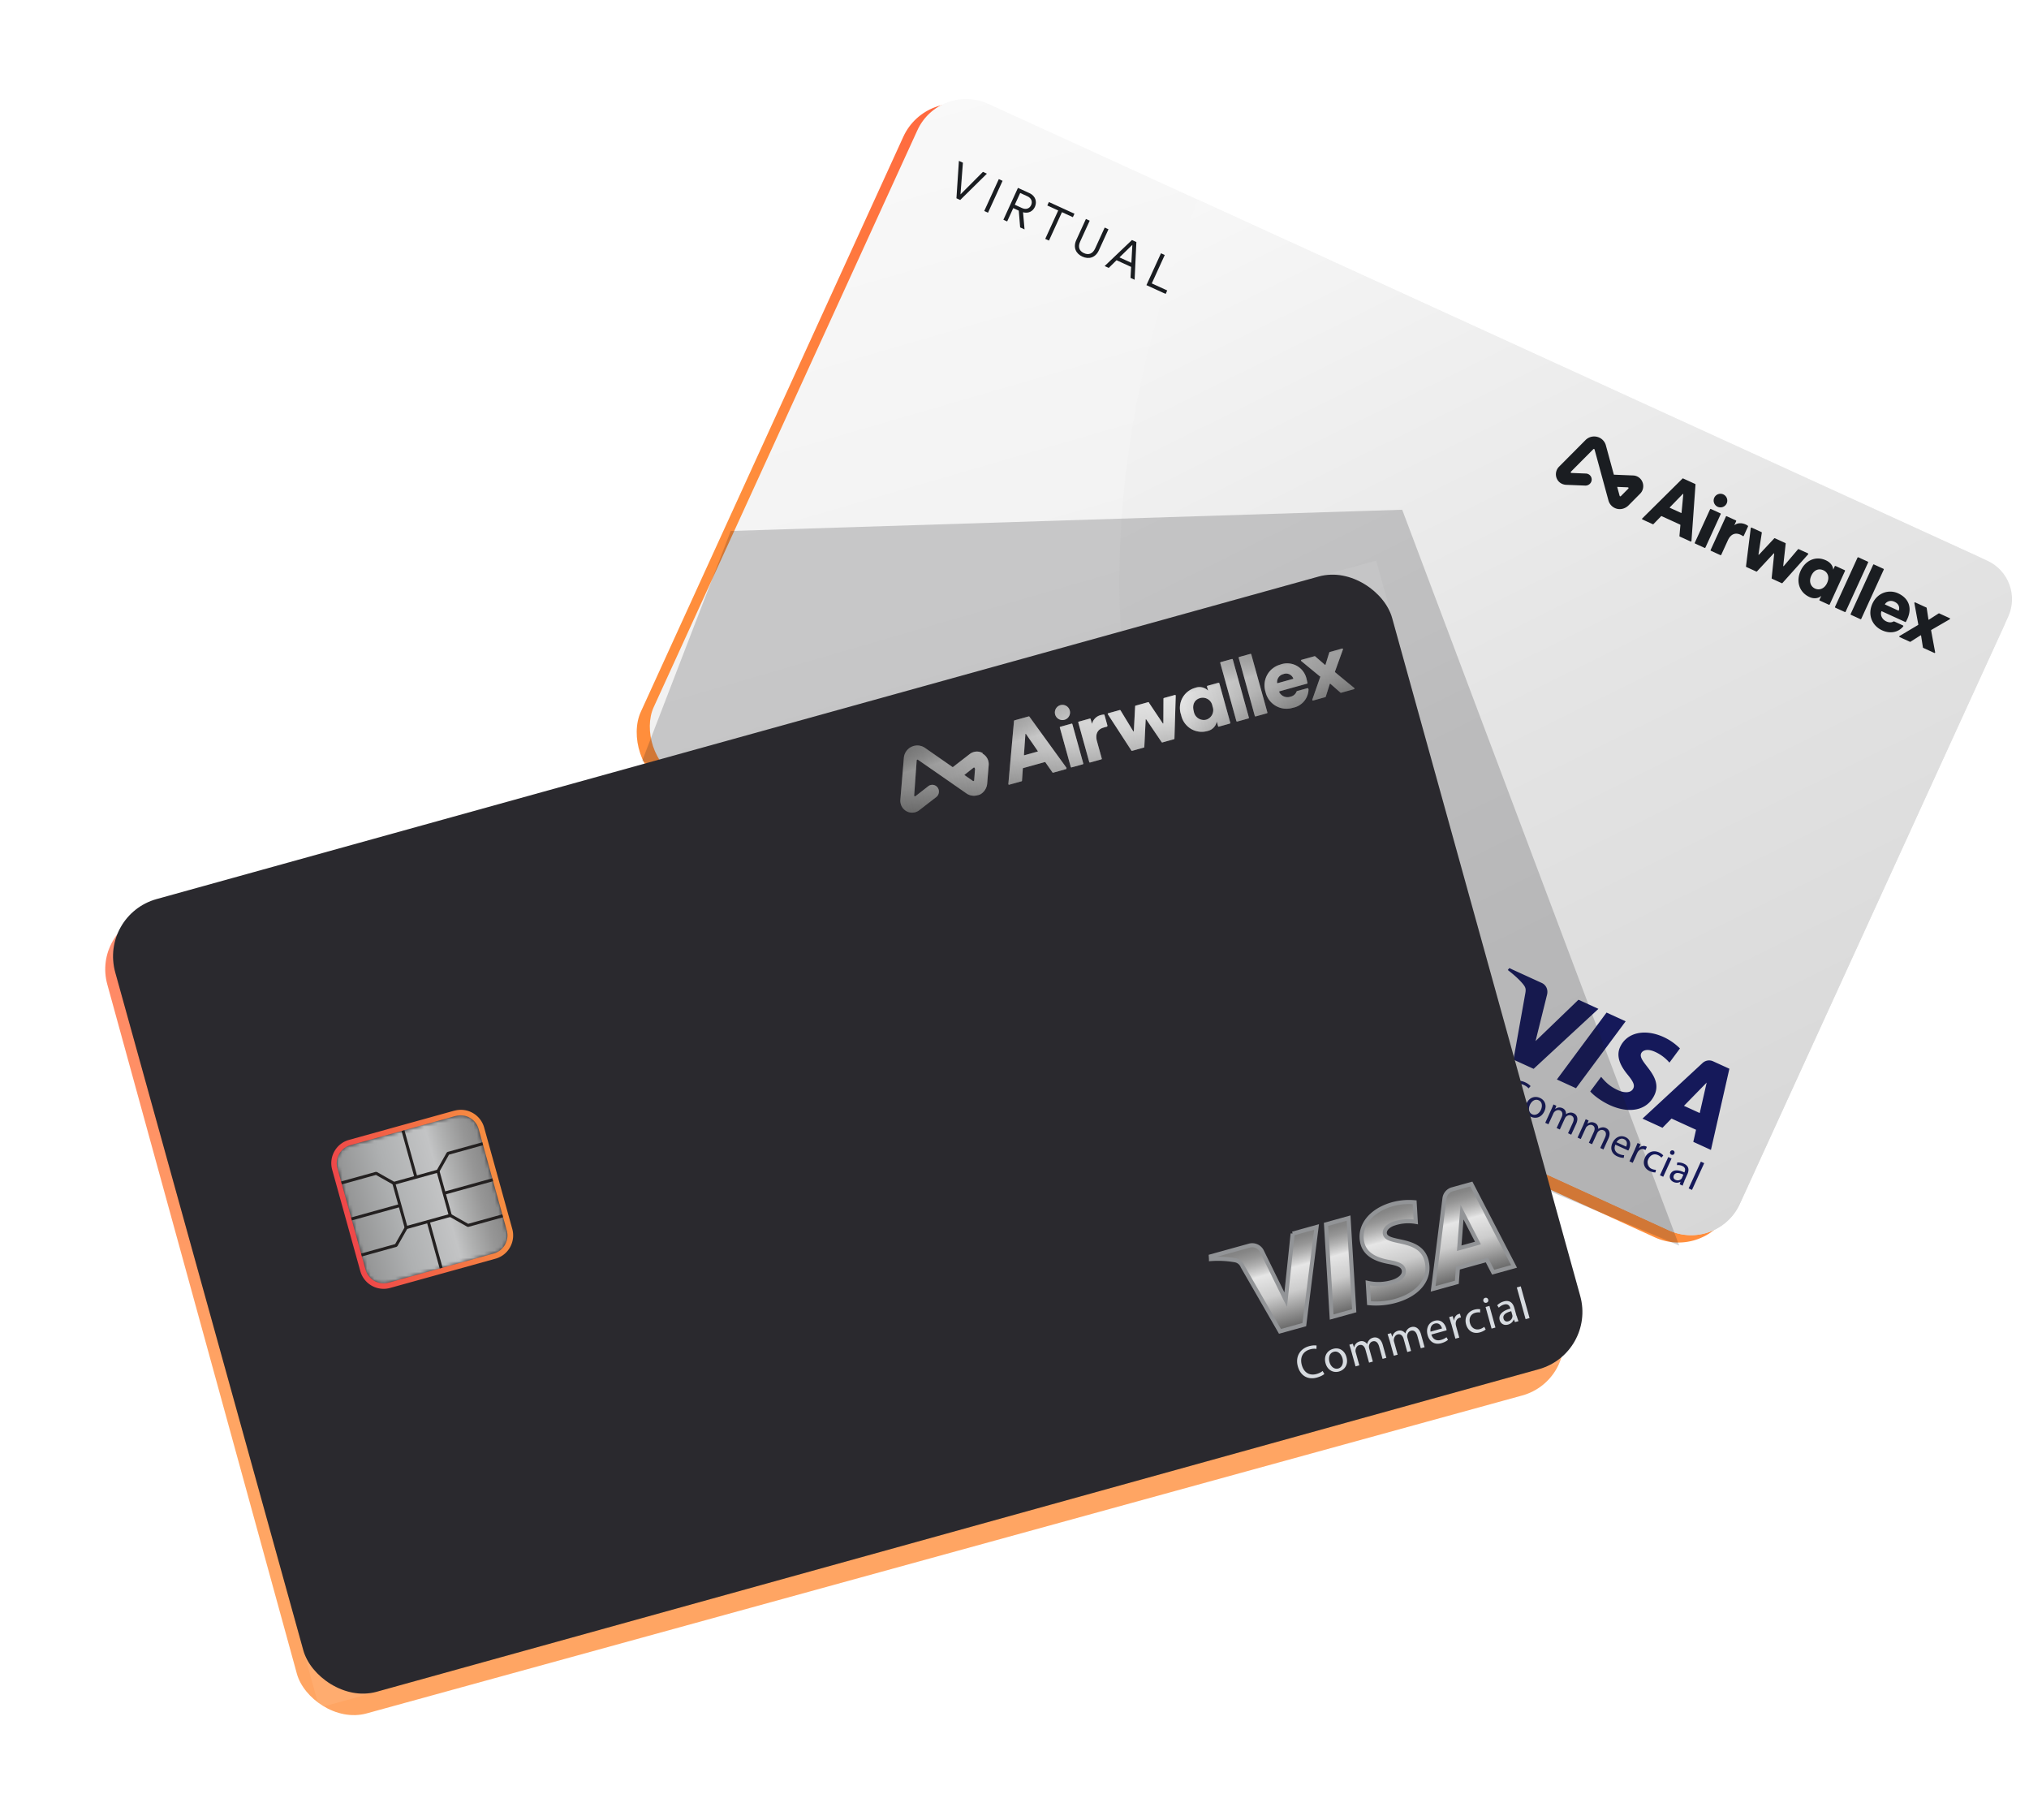 <svg xmlns="http://www.w3.org/2000/svg" width="572" height="513" fill="none" viewBox="0 0 572 513">
  <rect width="337.583" height="210.184" x="261.296" y="24" fill="url(#a)" rx="16" transform="rotate(24.54 261.296 24)"/>
  <g filter="url(#b)">
    <rect width="369.869" height="233.526" x="26" y="258.41" fill="url(#c)" fill-opacity=".8" rx="16" transform="rotate(-15.38 26 258.41)"/>
  </g>
  <rect width="336.687" height="208.978" x="264.889" y="23" fill="url(#d)" rx="15.09" transform="rotate(24.568 264.889 23)"/>
  <path fill="url(#e)" d="M337.744 56.307c-47.715 115.853-7.398 207.167 18.724 238.342l114.011 52.122c7.581 3.465 16.536.129 20.002-7.452l75.651-165.478c2.741-5.995.103-13.075-5.891-15.816L337.744 56.307Z"/>
  <path fill="#1A1D21" d="m270.771 54.794.686-8.935-1.128-.515-.698 10.537 1.064.486 7.525-7.416-1.115-.51-6.334 6.353Zm7.762 5.156 4.105-8.98-1.064-.486-4.105 8.98 1.064.486Zm9.057 4.14 1.241.568-.424-4.833c1.453.404 2.747-.214 3.343-1.519.666-1.456.147-3.102-1.512-3.86l-3.267-1.494-4.105 8.98 1.063.485 1.72-3.761 1.558.712.383 4.723Zm-1.507-6.384 1.517-3.318 2.039.932c1.089.498 1.51 1.487 1.047 2.5-.457 1-1.474 1.316-2.564.818l-2.039-.932Zm16.373 3.504.446-.975-7.206-3.295-.446.976 3.077 1.407-3.659 8.004 1.051.48 3.66-8.004 3.077 1.407Zm2.671 11.113c1.824.834 3.695.326 4.65-1.764l2.716-5.94-1.064-.486-2.704 5.915c-.66 1.443-1.797 1.92-3.152 1.3-1.355-.62-1.738-1.79-1.078-3.234l2.704-5.915-1.064-.486-2.716 5.94c-.955 2.09-.115 3.836 1.708 4.67Zm13.581 5.994 1.152.527.496-10.63-1.241-.567-7.702 7.335 1.152.527 2.199-2.165 4.116 1.882-.172 3.09Zm.517-9.303-.279 5.063-3.356-1.534 3.635-3.53Zm9.385 13.83.446-.975-4.357-1.992 3.66-8.004-1.064-.487-4.105 8.98 5.42 2.478Z"/>
  <path fill="#15195A" d="m458.291 287.858-13.997 18.858-5.386-2.462 13.997-18.859 5.386 2.463Zm16.439 23.821 6.403-6.547-1.957 8.58-4.446-2.033Zm2.629 10.153 4.975 2.275 5.202-22.88-4.583-2.095c-1.038-.475-2.179-.258-2.994.488l-16.919 15.666 5.641 2.579 2.539-2.601 6.915 3.162-.776 3.406Zm-10.93-13.233c2.54-5.505-4.925-9.275-3.752-11.738.362-.739 1.436-1.224 3.073-.713.809.251 2.98 1.148 4.886 3.352l2.965-4c-1.066-1.035-2.524-2.249-4.6-3.199-5.309-2.426-10.346-1.301-12.249 2.756-1.416 2.995.522 5.905 2.1 7.84 1.628 1.982 2.036 2.954 1.593 3.871-.658 1.389-2.592 1.267-4.148.579-2.721-1.196-3.937-2.681-4.921-3.845l-3.068 4.121c.993 1.144 3.07 2.713 5.47 3.834 5.681 2.597 10.651 1.464 12.651-2.858Zm-15.816-24.252-18.267 16.907-5.681-2.597 3.326-18.619c.213-1.141.149-1.622-.436-2.414-.969-1.299-2.798-2.945-4.489-4.218l.416-.548 9.147 4.182c1.176.537 1.854 1.8 1.516 3.264l-3.255 13.128 12.101-11.655 5.622 2.57Zm-22.229 28.524c-.414.025-1.172-.131-2.034-.525-2.017-.922-2.921-2.883-1.841-5.245 1.026-2.245 3.228-3.072 5.441-2.06.882.403 1.36.86 1.541 1.085l-.577.641c-.252-.329-.708-.68-1.295-.949-1.665-.761-3.277-.188-4.132 1.682-.81 1.772-.315 3.332 1.408 4.12.569.259 1.191.401 1.644.394l-.155.857Zm2.923-1.473c-.513 1.123-.274 2.256.647 2.677.881.403 1.934-.139 2.457-1.281.396-.867.469-2.166-.628-2.668-1.097-.501-2.035.308-2.476 1.272Zm4.081 1.795c-.873 1.91-2.563 2.137-3.797 1.573-1.371-.627-1.981-2.143-1.243-3.758.784-1.713 2.379-2.198 3.789-1.553 1.459.643 1.963 2.183 1.251 3.738Zm1.953-.487c.252-.552.422-.974.6-1.416l.823.376-.348.865.039.017c.519-.357 1.196-.595 2.058-.201.686.313 1.017.988.962 1.677l.02.009c.291-.224.606-.342.893-.401.422-.093.789-.068 1.279.156.685.314 1.477 1.223.667 2.995l-1.386 3.033-.901-.412 1.323-2.895c.459-1.004.348-1.745-.396-2.085-.549-.251-1.12-.036-1.504.336-.102.12-.213.259-.294.437l-1.44 3.15-.902-.412 1.405-3.071c.378-.827.286-1.56-.438-1.891-.569-.26-1.216.016-1.579.397a1.28 1.28 0 0 0-.286.417l-1.413 3.092-.901-.412 1.719-3.761Zm9.088 4.155c.252-.552.422-.974.6-1.416l.823.376-.348.864.039.018c.519-.358 1.196-.596 2.058-.202.686.314 1.016.989.962 1.678l.019.009c.292-.224.607-.342.894-.401.422-.093.789-.068 1.279.156.685.314 1.477 1.223.667 2.995l-1.386 3.033-.901-.412 1.323-2.895c.459-1.004.348-1.745-.396-2.086-.549-.25-1.121-.036-1.504.337-.102.12-.213.259-.294.436l-1.441 3.151-.901-.412 1.405-3.072c.378-.827.286-1.559-.419-1.881-.568-.26-1.215.016-1.579.397a1.267 1.267 0 0 0-.285.417l-1.413 3.091-.901-.412 1.719-3.76-.02-.009Zm12.005 6.321c.271-.591.459-1.624-.599-2.107-.96-.439-1.748.248-2.123.862l2.722 1.245Zm-3.028-.575c-.557 1.269.003 2.168.943 2.597.666.305 1.132.375 1.528.389l-.13.75c-.405.006-1.054-.077-1.857-.444-1.567-.716-2.03-2.19-1.319-3.745.711-1.556 2.161-2.345 3.669-1.656 1.685.771 1.45 2.425 1.018 3.37-.09.197-.173.326-.238.415l-3.623-1.657.009-.019Zm5.556 1.159c.279-.611.494-1.132.69-1.613l.823.376-.429 1.042.039.018c.55-.582 1.316-.755 1.943-.469.098.045.177.081.246.136l-.405.886a1.773 1.773 0 0 0-.305-.163c-.646-.295-1.341-.018-1.793.609a3.184 3.184 0 0 0-.238.415l-1.251 2.737-.92-.421 1.62-3.544-.02-.009Zm5.728 6.689c-.289.011-.918-.062-1.604-.376-1.547-.707-2.069-2.208-1.349-3.783.72-1.575 2.329-2.244 3.994-1.483.548.251.975.612 1.166.867l-.539.61c-.162-.217-.46-.496-.969-.729-1.176-.537-2.208.062-2.694 1.126-.54 1.181-.118 2.279.901 2.744.528.242.944.265 1.244.283l-.15.741Zm1.271.796 2.349-5.139.921.42-2.35 5.14-.92-.421Zm4.054-6.122c-.144.315-.477.473-.849.302a.612.612 0 0 1-.307-.83.636.636 0 0 1 .858-.322c.333.152.451.515.298.85Zm2.578 5.964c-1.01-.485-2.246-.836-2.705.168-.279.61-.014 1.065.456 1.28.686.313 1.315.077 1.65-.293a.909.909 0 0 0 .174-.278l.405-.886.02.009Zm.262 1.81c-.207.453-.386.895-.489 1.276l-.842-.385.219-.685-.04-.018c-.482.279-1.193.383-1.918.051-1.038-.474-1.234-1.445-.892-2.193.568-1.24 1.98-1.428 3.949-.504l.045-.098c.189-.414.422-1.235-.616-1.71a2.831 2.831 0 0 0-1.522-.244l.072-.728a3.723 3.723 0 0 1 1.892.317c1.567.716 1.444 1.969.985 2.974l-.882 1.929.039.018Zm4.644-5.494.94.43-3.447 7.541-.941-.43 3.448-7.541Z"/>
  <g clip-path="url(#f)">
    <path fill="#1A1D21" fill-rule="evenodd" d="M452.724 125.556a3.397 3.397 0 0 0-2.439-2.423 3.428 3.428 0 0 0-3.326.918l-7.448 7.488a3.023 3.023 0 0 0-.432 3.72c.523.847 1.456 1.347 2.448 1.387l5.361.218c.897.037 1.714-.613 1.817-1.514a1.68 1.68 0 0 0-1.593-1.88l-4.103-.167c-.183-.007-.268-.231-.138-.362l6.306-6.34a.209.209 0 0 1 .351.092l3.911 14.344a3.302 3.302 0 0 0 2.436 2.372c1.163.28 2.391-.122 3.242-.981l3.24-3.267a3.016 3.016 0 0 0 .692-3.234 2.93 2.93 0 0 0-2.653-1.916l-5.427-.221-2.245-8.234Zm6.181 11.798c.183.007.268.23.139.361l-2.101 2.118a.209.209 0 0 1-.351-.091l-.685-2.51 2.998.122Zm76.391 34.697c.259-.76.115-1.834-1.246-2.456-1.208-.552-2.223.009-2.649.672a.086.086 0 0 0 .037.125l3.74 1.71a.087.087 0 0 0 .118-.051Zm-1.465 3.104a.176.176 0 0 1 .158-.006l2.489 1.138c.1.046.132.171.067.26-.06.081-.104.135-.112.144-1.253 1.419-3.419 2.077-5.854.964-2.694-1.231-4.215-4.249-2.718-7.523 1.434-3.137 4.688-4.067 7.225-2.908 3.028 1.385 4.044 4.101 2.61 7.238-.188.412-.433.845-.48.895l-3.313-1.515-3.405-1.557a.087.087 0 0 0-.118.051c-.376 1.101.265 2.292 1.394 2.808.82.375 1.503.332 2.057.011Zm5.852-5.175 1.107 6.002a.172.172 0 0 1-.081.179l-5.2 3.096a.173.173 0 0 0 .018.305l2.899 1.325c.053.024.114.02.163-.011.356-.222.762-.482 1.177-.748.581-.372 1.179-.755 1.678-1.061a.087.087 0 0 1 .131.06l.52 3.352a.175.175 0 0 0 .099.131l3.11 1.422a.173.173 0 0 0 .242-.189c-.262-1.358-.534-2.844-.796-4.272l-.342-1.861a.173.173 0 0 1 .083-.18l5.166-2.989a.173.173 0 0 0-.015-.307l-2.953-1.35a.173.173 0 0 0-.165.012l-2.738 1.761a.087.087 0 0 1-.133-.06l-.497-3.242a.174.174 0 0 0-.099-.131l-3.133-1.432a.172.172 0 0 0-.241.188Zm-11.617-10.8-6.346 13.88a.173.173 0 0 0 .086.229l2.674 1.222c.087.04.189.002.229-.085l6.346-13.88a.174.174 0 0 0-.086-.229l-2.674-1.222a.172.172 0 0 0-.229.085Zm-4.405-2.014-6.345 13.88a.172.172 0 0 0 .085.229l2.675 1.223c.086.04.189.001.228-.085l6.346-13.88a.173.173 0 0 0-.085-.229l-2.675-1.223a.174.174 0 0 0-.229.085Zm-8.577 7.148c-.753 1.647-2.206 2.12-3.405 1.572-1.239-.566-1.794-2.005-1.059-3.613.771-1.686 2.138-2.127 3.416-1.543 1.219.557 1.819 1.898 1.048 3.584Zm-1.638 3.636h-.001.001Zm-3.334.324c1.219.558 2.47.419 3.333-.324l-.518 1.088a.173.173 0 0 0 .085.231l2.573 1.176c.087.04.19.002.229-.085l4.311-9.43a.173.173 0 0 0-.085-.229l-2.576-1.177a.172.172 0 0 0-.229.085l-.439.96c.009-.54-.318-1.852-2.068-2.652-2.891-1.321-5.78.06-7.107 2.961-1.371 3-.38 6.084 2.491 7.396Zm-7.396-8.796.692-6.25a.174.174 0 0 0-.1-.176l-2.939-1.343a.171.171 0 0 0-.198.039l-4.286 4.587c-.058.062-.161.012-.149-.072l.941-6.104a.173.173 0 0 0-.099-.184l-2.774-1.268a.173.173 0 0 0-.243.135l-1.343 10.788a.173.173 0 0 0 .1.178l2.799 1.28a.173.173 0 0 0 .199-.04l4.7-5.059c.057-.061.158-.014.15.068l-.714 6.883a.171.171 0 0 0 .1.175l2.74 1.253c.069.031.15.015.201-.042l7.242-8.09a.173.173 0 0 0-.058-.272l-2.597-1.188a.174.174 0 0 0-.204.046l-4.008 4.722c-.055.065-.161.019-.152-.066Zm-11.384-8.391c.088.061.21.026.254-.071l1.201-2.626a.172.172 0 0 0-.053-.21 3.512 3.512 0 0 0-.633-.37c-.786-.359-2.169-.612-3.182.252l.529-1.156a.173.173 0 0 0-.086-.229l-2.575-1.178a.173.173 0 0 0-.23.085l-4.311 9.43a.174.174 0 0 0 .086.229l2.674 1.222c.087.04.19.002.229-.085l1.873-4.097c.888-1.941 2.292-2.152 3.491-1.604.24.11.488.239.733.408Zm-9.238-7.543-4.311 9.429a.172.172 0 0 0 .086.229l2.674 1.223c.087.04.189.002.229-.085l4.311-9.43a.173.173 0 0 0-.086-.229l-2.674-1.223a.174.174 0 0 0-.229.086Zm4.679-1.654a1.93 1.93 0 0 0-.972-2.554 1.923 1.923 0 0 0-2.529.954 1.922 1.922 0 0 0 .933 2.536 1.932 1.932 0 0 0 2.568-.936Zm-12.844 2.685-3.16-1.445a.086.086 0 0 1-.026-.138l3.65-3.758a.087.087 0 0 1 .148.069l-.49 5.202a.086.086 0 0 1-.122.07Zm-5.473.911 5.165 2.361c.067.031.107.1.101.173l-.267 3.038a.175.175 0 0 0 .101.173l3.044 1.391c.11.05.236-.024.244-.144l1.138-15.906a.174.174 0 0 0-.101-.169l-3.381-1.545a.171.171 0 0 0-.193.034l-11.343 11.24a.172.172 0 0 0 .05.279l2.926 1.338c.067.03.145.016.196-.037l2.124-2.189a.171.171 0 0 1 .196-.037Z" clip-rule="evenodd"/>
  </g>
  <g filter="url(#g)">
    <path fill="#1A1D21" fill-opacity=".2" d="M473.393 351.066 395.3 143.672l-189.301 5.981-24.962 64.796 213.735 103.604 78.621 33.013Z"/>
  </g>
  <rect width="373.57" height="231.871" x="28" y="257.889" fill="#18171C" rx="16.743" transform="rotate(-15.509 28 257.889)"/>
  <path fill="#fff" d="M28 257.889 387.968 158l62 223.428L90 481.318z" opacity=".08"/>
  <path fill="url(#h)" fill-rule="evenodd" d="M297.468 201.409a2.138 2.138 0 0 1 1.433-2.65 2.125 2.125 0 0 1 1.646.177c.503.278.873.748 1.027 1.302a2.136 2.136 0 0 1-1.47 2.629 2.138 2.138 0 0 1-2.636-1.458Zm3.198 15.011-10.461-14.428a.197.197 0 0 0-.208-.069L286 203.032a.197.197 0 0 0-.142.166l-1.589 17.772a.196.196 0 0 0 .072.161c.048.04.112.054.172.039l3.457-.959a.198.198 0 0 0 .143-.166l.233-3.405a.184.184 0 0 1 .143-.166l6.098-1.692a.196.196 0 0 1 .161.129l1.955 2.798a.199.199 0 0 0 .208.068l3.603-1a.198.198 0 0 0 .106-.297l.046-.06Zm-8.161-4.588-3.72 1.032a.093.093 0 0 1-.096-.014.09.09 0 0 1-.028-.093l.412-5.818a.091.091 0 0 1 .175-.049l3.308 4.786a.091.091 0 0 1-.051.156Zm9.351 4.321c.03.105.138.167.243.138l3.151-.875a.196.196 0 0 0 .137-.242l-3.077-11.089a.182.182 0 0 0-.238-.123l-3.152.874a.184.184 0 0 0-.141.228l3.077 11.089Zm9.523-14.616.844 3.043-.073.02a.18.18 0 0 1-.155.232 6.934 6.934 0 0 0-.905.251c-1.415.393-2.467 1.583-1.834 3.865l1.344 4.842a.181.181 0 0 1-.123.239l-3.165.879a.198.198 0 0 1-.243-.138l-3.093-11.147a.18.18 0 0 1 .141-.228l3.122-.867a.182.182 0 0 1 .224.127l.381 1.375a3.388 3.388 0 0 1 2.543-2.501c.259-.073.525-.12.793-.142a.212.212 0 0 1 .199.15Zm12.53-3.555a.196.196 0 0 0-.211-.083l-3.545.983a.182.182 0 0 0-.143.166l-.366 7.003a.092.092 0 0 1-.064.112.092.092 0 0 1-.112-.064l-3.583-5.891a.181.181 0 0 0-.211-.083l-3.253.903a.199.199 0 0 0-.122.115.202.202 0 0 0 .011.168l6.641 10.226c.037.079.13.115.211.083l3.297-.915a.167.167 0 0 0 .139-.18l.381-7.685a.092.092 0 0 1 .063-.112.09.09 0 0 1 .112.064l4.335 6.391c.049.063.131.09.207.069l3.239-.899a.196.196 0 0 0 .153-.184l.364-12.107a.197.197 0 0 0-.24-.186l-3.078.854a.213.213 0 0 0-.138.181l-.031 6.909a.091.091 0 0 1-.175.049l-3.894-5.821.013-.066Zm13.881 4.472a2.846 2.846 0 0 0 2.26.389 2.815 2.815 0 0 0 1.716-1.499c.336-.72.353-1.549.047-2.283a2.785 2.785 0 0 0-1.207-1.94 2.768 2.768 0 0 0-2.249-.379c-1.517.421-2.367 1.776-1.811 3.78.127.79.578 1.491 1.244 1.932Zm5.665-10.01-3.049.846a.18.18 0 0 0-.141.228l.317 1.142a3.42 3.42 0 0 0-3.658-.782 5.844 5.844 0 0 0-3.64 2.95 5.873 5.873 0 0 0-.307 4.684 5.95 5.95 0 0 0 2.738 3.892 5.912 5.912 0 0 0 4.707.628 3.404 3.404 0 0 0 2.608-2.662l.357 1.288a.18.18 0 0 0 .228.141l3.078-.854a.196.196 0 0 0 .137-.243l-3.085-11.118a.184.184 0 0 0-.092-.114.185.185 0 0 0-.146-.009l-.052-.017Zm5.338 10.922a.198.198 0 0 1-.243-.137l-4.542-16.37a.197.197 0 0 1 .137-.243l3.151-.875a.197.197 0 0 1 .242.138l4.543 16.37a.197.197 0 0 1-.137.243l-3.151.874Zm4.968-1.584a.198.198 0 0 0 .243.138l3.151-.874a.198.198 0 0 0 .137-.243l-4.543-16.37a.197.197 0 0 0-.242-.138l-3.166.879a.196.196 0 0 0-.137.242l4.551 16.4.006-.034Zm18.428-10.976a.213.213 0 0 0-.061-.22l-.05.046-5.254-4.325a.198.198 0 0 1 .065-.333l3.706-1.028a.166.166 0 0 1 .17.047l2.752 2.388c.026.019.06.025.091.016a.103.103 0 0 0 .069-.061l1.07-3.448a.212.212 0 0 1 .137-.132l3.486-.968a.195.195 0 0 1 .185.062.194.194 0 0 1 .042.19l-2.245 6.232a.215.215 0 0 0 .06.22 557.482 557.482 0 0 0 5.374 4.417.195.195 0 0 1 .06.192.195.195 0 0 1-.139.145l-3.633 1.008a.166.166 0 0 1-.185-.043l-2.843-2.488a.12.12 0 0 0-.16.044c-.175.529-.372 1.162-.569 1.796h-.001v.001c-.197.634-.394 1.267-.57 1.797a.165.165 0 0 1-.136.132l-3.414.947a.195.195 0 0 1-.194-.052.2.2 0 0 1-.047-.196l2.234-6.386Zm-10.414-.797a2.143 2.143 0 0 1 1.658.012c.529.226.946.655 1.158 1.191a.09.09 0 0 1-.059.127l-4.377 1.215a.093.093 0 0 1-.076-.012.095.095 0 0 1-.04-.067 2.288 2.288 0 0 1 1.736-2.466Zm6.827 2.643-7.936 2.203.016.058a.092.092 0 0 0-.065.056.087.087 0 0 0 .01.085 2.605 2.605 0 0 0 3.146 1.317 2.372 2.372 0 0 0 1.758-1.48.212.212 0 0 1 .14-.118l2.918-.809a.211.211 0 0 1 .254.181c.013.065.031.128.053.19a5.405 5.405 0 0 1-4.401 5.145 6.05 6.05 0 0 1-4.843-.536 6.086 6.086 0 0 1-2.888-3.936 6.086 6.086 0 0 1 .442-4.733 6.052 6.052 0 0 1 3.709-2.958 5.58 5.58 0 0 1 4.713.373 5.61 5.61 0 0 1 2.746 3.86c.108.36.184.729.228 1.102Zm-93.721 24.005-.258 3.317a.244.244 0 0 1-.166.164.244.244 0 0 1-.227-.054l-2.377-1.657 2.577-2.038a.226.226 0 0 1 .373.211l.078.057Zm-1.494-4.138a3.294 3.294 0 0 1 3.634-.267l-.037.152a3.407 3.407 0 0 1 1.74 3.267l-.42 5.111a3.896 3.896 0 0 1-2.059 3.171c-.227.085-.461.15-.7.194a3.661 3.661 0 0 1-3.1-.526l-13.622-9.455a.241.241 0 0 0-.394.109l-.709 9.902a.23.23 0 0 0 .112.238.226.226 0 0 0 .261-.026l3.593-2.793a1.861 1.861 0 0 1 2.705.462 1.96 1.96 0 0 1-.456 2.601l-4.735 3.661a3.307 3.307 0 0 1-3.078.571 3.376 3.376 0 0 1-2.304-3.489l.984-11.743a3.81 3.81 0 0 1 5.998-2.846l7.788 5.417 4.799-3.711Z" clip-rule="evenodd"/>
  <path fill="url(#i)" fill-rule="evenodd" d="M297.468 201.409a2.138 2.138 0 0 1 1.433-2.65 2.125 2.125 0 0 1 1.646.177c.503.278.873.748 1.027 1.302a2.136 2.136 0 0 1-1.47 2.629 2.138 2.138 0 0 1-2.636-1.458Zm3.198 15.011-10.461-14.428a.197.197 0 0 0-.208-.069L286 203.032a.197.197 0 0 0-.142.166l-1.589 17.772a.196.196 0 0 0 .072.161c.048.04.112.054.172.039l3.457-.959a.198.198 0 0 0 .143-.166l.233-3.405a.184.184 0 0 1 .143-.166l6.098-1.692a.196.196 0 0 1 .161.129l1.955 2.798a.199.199 0 0 0 .208.068l3.603-1a.198.198 0 0 0 .106-.297l.046-.06Zm-8.161-4.588-3.72 1.032a.093.093 0 0 1-.096-.014.09.09 0 0 1-.028-.093l.412-5.818a.091.091 0 0 1 .175-.049l3.308 4.786a.091.091 0 0 1-.051.156Zm9.351 4.321c.03.105.138.167.243.138l3.151-.875a.196.196 0 0 0 .137-.242l-3.077-11.089a.182.182 0 0 0-.238-.123l-3.152.874a.184.184 0 0 0-.141.228l3.077 11.089Zm9.523-14.616.844 3.043-.073.02a.18.18 0 0 1-.155.232 6.934 6.934 0 0 0-.905.251c-1.415.393-2.467 1.583-1.834 3.865l1.344 4.842a.181.181 0 0 1-.123.239l-3.165.879a.198.198 0 0 1-.243-.138l-3.093-11.147a.18.18 0 0 1 .141-.228l3.122-.867a.182.182 0 0 1 .224.127l.381 1.375a3.388 3.388 0 0 1 2.543-2.501c.259-.073.525-.12.793-.142a.212.212 0 0 1 .199.15Zm12.53-3.555a.196.196 0 0 0-.211-.083l-3.545.983a.182.182 0 0 0-.143.166l-.366 7.003a.092.092 0 0 1-.064.112.092.092 0 0 1-.112-.064l-3.583-5.891a.181.181 0 0 0-.211-.083l-3.253.903a.199.199 0 0 0-.122.115.202.202 0 0 0 .011.168l6.641 10.226c.037.079.13.115.211.083l3.297-.915a.167.167 0 0 0 .139-.18l.381-7.685a.092.092 0 0 1 .063-.112.09.09 0 0 1 .112.064l4.335 6.391c.049.063.131.09.207.069l3.239-.899a.196.196 0 0 0 .153-.184l.364-12.107a.197.197 0 0 0-.24-.186l-3.078.854a.213.213 0 0 0-.138.181l-.031 6.909a.091.091 0 0 1-.175.049l-3.894-5.821.013-.066Zm13.881 4.472a2.846 2.846 0 0 0 2.26.389 2.815 2.815 0 0 0 1.716-1.499c.336-.72.353-1.549.047-2.283a2.785 2.785 0 0 0-1.207-1.94 2.768 2.768 0 0 0-2.249-.379c-1.517.421-2.367 1.776-1.811 3.78.127.79.578 1.491 1.244 1.932Zm5.665-10.01-3.049.846a.18.18 0 0 0-.141.228l.317 1.142a3.42 3.42 0 0 0-3.658-.782 5.844 5.844 0 0 0-3.64 2.95 5.873 5.873 0 0 0-.307 4.684 5.95 5.95 0 0 0 2.738 3.892 5.912 5.912 0 0 0 4.707.628 3.404 3.404 0 0 0 2.608-2.662l.357 1.288a.18.18 0 0 0 .228.141l3.078-.854a.196.196 0 0 0 .137-.243l-3.085-11.118a.184.184 0 0 0-.092-.114.185.185 0 0 0-.146-.009l-.052-.017Zm5.338 10.922a.198.198 0 0 1-.243-.137l-4.542-16.37a.197.197 0 0 1 .137-.243l3.151-.875a.197.197 0 0 1 .242.138l4.543 16.37a.197.197 0 0 1-.137.243l-3.151.874Zm4.968-1.584a.198.198 0 0 0 .243.138l3.151-.874a.198.198 0 0 0 .137-.243l-4.543-16.37a.197.197 0 0 0-.242-.138l-3.166.879a.196.196 0 0 0-.137.242l4.551 16.4.006-.034Zm18.428-10.976a.213.213 0 0 0-.061-.22l-.05.046-5.254-4.325a.198.198 0 0 1 .065-.333l3.706-1.028a.166.166 0 0 1 .17.047l2.752 2.388c.026.019.06.025.091.016a.103.103 0 0 0 .069-.061l1.07-3.448a.212.212 0 0 1 .137-.132l3.486-.968a.195.195 0 0 1 .185.062.194.194 0 0 1 .042.19l-2.245 6.232a.215.215 0 0 0 .06.22 557.482 557.482 0 0 0 5.374 4.417.195.195 0 0 1 .06.192.195.195 0 0 1-.139.145l-3.633 1.008a.166.166 0 0 1-.185-.043l-2.843-2.488a.12.12 0 0 0-.16.044c-.175.529-.372 1.162-.569 1.796h-.001v.001c-.197.634-.394 1.267-.57 1.797a.165.165 0 0 1-.136.132l-3.414.947a.195.195 0 0 1-.194-.052.2.2 0 0 1-.047-.196l2.234-6.386Zm-10.414-.797a2.143 2.143 0 0 1 1.658.012c.529.226.946.655 1.158 1.191a.09.09 0 0 1-.059.127l-4.377 1.215a.093.093 0 0 1-.076-.012.095.095 0 0 1-.04-.067 2.288 2.288 0 0 1 1.736-2.466Zm6.827 2.643-7.936 2.203.016.058a.092.092 0 0 0-.065.056.087.087 0 0 0 .01.085 2.605 2.605 0 0 0 3.146 1.317 2.372 2.372 0 0 0 1.758-1.48.212.212 0 0 1 .14-.118l2.918-.809a.211.211 0 0 1 .254.181c.013.065.031.128.053.19a5.405 5.405 0 0 1-4.401 5.145 6.05 6.05 0 0 1-4.843-.536 6.086 6.086 0 0 1-2.888-3.936 6.086 6.086 0 0 1 .442-4.733 6.052 6.052 0 0 1 3.709-2.958 5.58 5.58 0 0 1 4.713.373 5.61 5.61 0 0 1 2.746 3.86c.108.36.184.729.228 1.102Zm-93.721 24.005-.258 3.317a.244.244 0 0 1-.166.164.244.244 0 0 1-.227-.054l-2.377-1.657 2.577-2.038a.226.226 0 0 1 .373.211l.078.057Zm-1.494-4.138a3.294 3.294 0 0 1 3.634-.267l-.037.152a3.407 3.407 0 0 1 1.74 3.267l-.42 5.111a3.896 3.896 0 0 1-2.059 3.171c-.227.085-.461.15-.7.194a3.661 3.661 0 0 1-3.1-.526l-13.622-9.455a.241.241 0 0 0-.394.109l-.709 9.902a.23.23 0 0 0 .112.238.226.226 0 0 0 .261-.026l3.593-2.793a1.861 1.861 0 0 1 2.705.462 1.96 1.96 0 0 1-.456 2.601l-4.735 3.661a3.307 3.307 0 0 1-3.078.571 3.376 3.376 0 0 1-2.304-3.489l.984-11.743a3.81 3.81 0 0 1 5.998-2.846l7.788 5.417 4.799-3.711Z" clip-rule="evenodd" opacity=".3"/>
  <mask id="j" width="50" height="48" x="94" y="314" maskUnits="userSpaceOnUse" style="mask-type:alpha">
    <path fill="#fff" fill-rule="evenodd" d="M139.267 353.286a5.08 5.08 0 0 0 3.107-2.358 5.113 5.113 0 0 0 .53-3.872l-8.067-29.07c-.801-2.699-3.629-4.243-6.323-3.451l-29.818 8.275a5.07 5.07 0 0 0-3.109 2.348 5.098 5.098 0 0 0-.532 3.867l8.067 29.071a5.103 5.103 0 0 0 2.446 3.051 5.075 5.075 0 0 0 3.881.414l29.818-8.275Z" clip-rule="evenodd"/>
  </mask>
  <g mask="url(#j)">
    <path fill="url(#k)" d="m99.514 372.275-14.855-53.531 53.797-14.928 14.855 53.531-53.797 14.928Z"/>
  </g>
  <path fill="url(#l)" fill-rule="evenodd" d="m98.382 321.283 29.715-8.246.004.015c3.619-1.004 7.371 1.119 8.386 4.746l7.927 28.567c1.009 3.635-1.112 7.397-4.737 8.403l-29.715 8.246a6.8 6.8 0 0 1-5.176-.64 6.837 6.837 0 0 1-3.214-4.121l-7.927-28.566c-1.009-3.636 1.112-7.398 4.737-8.404Zm36.554-3.057a5.285 5.285 0 0 0-6.423-3.694l-.004-.015-29.714 8.245a5.286 5.286 0 0 0-3.67 6.511l7.926 28.567c.782 2.816 3.692 4.468 6.501 3.688l29.714-8.245a5.286 5.286 0 0 0 3.597-6.491l-7.927-28.566Z" clip-rule="evenodd"/>
  <path fill="#232020" fill-rule="evenodd" d="m110.511 333.234 13.264-3.681 3.691 13.301-13.264 3.681-3.691-13.301Zm15.906 9.029-3.236-11.664-11.631 3.228 3.236 11.663 11.631-3.227Z" clip-rule="evenodd"/>
  <path fill="#232020" d="m105.929 330.29.321.039 5.004 2.827-.415.739-4.852-2.741-9.603 2.666-.227-.819 9.772-2.711Zm30.04-8.336.228.819-9.619 2.668-2.73 4.845-.738-.419 2.817-4.997.256-.2 9.786-2.716Zm-21.826 23.844.737.42-2.832 5.001-.255.199-9.772 2.712-.227-.819 9.602-2.666 2.747-4.847Zm13.008-3.61 4.833 2.743 9.62-2.667.227.818-9.786 2.716-.322-.04-4.989-2.83.417-.74Zm-13.131-23.633 3.645 13.134-.818.227-3.645-13.134.818-.227Zm7.109 25.618 3.645 13.134-.819.227-3.644-13.134.818-.227Zm17.659-12.064.227.818-13.497 3.746-.228-.819 13.498-3.745Zm-26.315 7.302.227.819-13.497 3.745-.227-.819 13.497-3.745Z"/>
  <path fill="url(#m)" stroke="#929497" stroke-width="1.154" d="M390.435 347.838c-.245-.886.35-2.053 2.12-2.814a12.467 12.467 0 0 1 6.577-.633l-.331-5.534a17.601 17.601 0 0 0-6.19.541c-6.299 1.748-9.784 6.323-8.498 11.132.987 3.556 4.7 4.656 7.441 5.166 2.742.511 3.86 1.059 4.149 2.155.458 1.653-1.313 2.923-3.144 3.463a13.72 13.72 0 0 1-6.965.264l.351 5.72c2.501.244 5.024.023 7.443-.651 6.682-1.854 10.131-6.387 8.725-11.512-1.835-6.5-10.94-4.355-11.678-7.297Z"/>
  <path fill="url(#n)" fill-rule="evenodd" d="m409.417 335.21 5.372-1.491 12.038 23.218-5.887 1.634-1.785-3.462-8.153 2.262-.305 4.042-6.681 1.854 3.197-25.491a3.053 3.053 0 0 1 2.204-2.566Zm1.949 16.608 5.284-1.466-4.496-8.718-.788 10.184Z" clip-rule="evenodd"/>
  <path fill="#929497" d="m414.789 333.719.512-.265-.215-.416-.452.125.155.556Zm-5.372 1.491-.154-.556h-.002l.156.556Zm17.41 21.727.154.556.685-.19-.327-.631-.512.265Zm-5.887 1.634-.513.264.215.417.452-.125-.154-.556Zm-1.785-3.462.513-.265-.215-.417-.452.125.154.557Zm-8.153 2.262-.154-.556-.391.108-.031.405.576.043Zm-.305 4.042.154.556.391-.108.031-.404-.576-.044Zm-6.681 1.854-.573-.072-.108.86.835-.232-.154-.556Zm3.197-25.491.573.072v-.001l-.573-.071Zm9.437 12.576.154.556.684-.19-.325-.631-.513.265Zm-5.284 1.466-.575-.045-.063.821.793-.22-.155-.556Zm.788-10.184.513-.265-.931-1.806-.157 2.026.575.045Zm2.48-8.471-5.371 1.491.308 1.112 5.372-1.491-.309-1.112Zm12.705 23.509-12.038-23.218-1.025.531 12.038 23.218 1.025-.531Zm-6.245 2.455 5.887-1.634-.309-1.112-5.886 1.634.308 1.112Zm-2.452-3.754 1.785 3.462 1.026-.529-1.785-3.462-1.026.529Zm-7.486 2.554 8.153-2.262-.308-1.113-8.153 2.263.308 1.112Zm.117 3.53.304-4.043-1.151-.086-.304 4.042 1.151.087Zm-7.103 2.366 6.681-1.854-.308-1.112-6.682 1.854.309 1.112Zm2.47-26.119-3.197 25.491 1.145.144 3.198-25.491-1.146-.144Zm2.621-3.05a3.632 3.632 0 0 0-2.621 3.051l1.146.142a2.478 2.478 0 0 1 1.787-2.082l-.312-1.111Zm7.234 15.142-5.283 1.466.309 1.112 5.283-1.466-.309-1.112Zm-4.854-7.898 4.496 8.718 1.026-.529-4.496-8.718-1.026.529Zm.301 9.964.788-10.184-1.151-.089-.788 10.184 1.151.089Z"/>
  <path fill="url(#o)" stroke="#929497" stroke-width="1.154" d="m364.416 347.696-1.962 18.632-6.638-13.527a3.058 3.058 0 0 0-3.644-1.707l-10.831 3.005.053.764a27.985 27.985 0 0 1 6.851.356 2.823 2.823 0 0 1 2.074 1.761l10.521 18.267 6.858-1.903 3.459-27.518-6.741 1.87Z"/>
  <path fill="url(#p)" stroke="#929497" stroke-width="1.154" d="m373.822 345.086 1.589 26.117 6.358-1.764-1.589-26.117-6.358 1.764Z"/>
  <path fill="#D7DBE0" d="M373.351 387.256c-.336.319-1.097.732-2.12 1.016-2.392.664-4.579-.364-5.357-3.167-.738-2.662.551-4.956 3.176-5.685 1.046-.29 1.784-.243 2.102-.18l-.033.964c-.453-.1-1.096-.073-1.793.121-1.974.548-2.942 2.199-2.326 4.418.583 2.101 2.131 3.08 4.175 2.513.673-.187 1.308-.514 1.691-.847l.485.847Zm1.444-3.37c.37 1.331 1.392 2.129 2.483 1.826 1.046-.29 1.557-1.513 1.181-2.868-.285-1.027-1.159-2.193-2.46-1.832s-1.521 1.73-1.204 2.874Zm4.789-1.404c.629 2.265-.655 3.678-2.119 4.084-1.626.451-3.241-.409-3.772-2.324-.564-2.031.453-3.596 2.126-4.06 1.712-.501 3.254.455 3.765 2.3Zm1.321-1.824c-.181-.654-.341-1.138-.506-1.645l.975-.271.325.991.047-.013c.186-.68.595-1.372 1.617-1.656.813-.225 1.583.114 2.033.744l.023-.007a2.44 2.44 0 0 1 .477-.987c.293-.383.626-.627 1.207-.788.813-.225 2.147-.017 2.73 2.085l.998 3.596-1.069.296-.952-3.432c-.331-1.191-.96-1.746-1.843-1.501-.65.18-.985.776-1.045 1.372-.001.176.004.376.062.586l1.037 3.736-1.068.297-1.011-3.643c-.272-.981-.879-1.542-1.738-1.304-.674.187-1.029.889-1.066 1.478-.024.183.004.376.056.563l1.017 3.666-1.068.297-1.238-4.46Zm10.779-2.991c-.181-.654-.34-1.138-.506-1.645l.976-.271.325.991.046-.013c.187-.68.595-1.372 1.617-1.656.813-.225 1.583.115 2.033.744l.023-.006c.089-.402.273-.73.477-.988.294-.383.627-.626 1.207-.787.813-.226 2.147-.018 2.73 2.084l.998 3.596-1.068.297-.953-3.433c-.33-1.191-.96-1.746-1.842-1.501-.651.181-.986.777-1.046 1.372-.001.176.004.376.063.586l1.036 3.736-1.068.297-1.011-3.643c-.272-.981-.878-1.542-1.714-1.31-.674.187-1.03.889-1.067 1.478-.024.183.005.376.057.563l1.017 3.666-1.069.297-1.237-4.461-.024.007Zm14.837-3.236c-.194-.7-.778-1.721-2.032-1.373-1.139.316-1.318 1.473-1.197 2.269l3.229-.896Zm-3.009 1.69c.438 1.488 1.566 1.854 2.681 1.545.789-.219 1.238-.495 1.588-.768l.429.736c-.343.297-.958.694-1.911.958-1.858.516-3.316-.413-3.828-2.257-.512-1.845.161-3.566 1.95-4.062 1.998-.555 2.988 1.031 3.299 2.152.065.234.087.404.096.527l-4.297 1.192-.007-.023Zm5.595-3.014a44.916 44.916 0 0 0-.572-1.878l.976-.271.383 1.201.047-.013c.052-.894.583-1.595 1.326-1.801.116-.033.209-.058.309-.061l.291 1.051a1.943 1.943 0 0 0-.378.08c-.766.213-1.162.951-1.098 1.814.016.146.051.363.096.526l.901 3.246-1.092.303-1.166-4.203-.023.006Zm9.727 1.602c-.24.218-.832.609-1.645.834-1.835.509-3.364-.399-3.882-2.268-.518-1.868.377-3.6 2.351-4.148.651-.18 1.277-.178 1.624-.098l-.022.911c-.294-.069-.751-.093-1.355.074-1.394.387-1.846 1.644-1.496 2.905.389 1.401 1.541 2.037 2.749 1.702.627-.174 1-.453 1.27-.654l.406.742Zm1.66-.234-1.691-6.095 1.091-.303 1.692 6.095-1.092.303Zm-.94-8.164c.104.373-.067.748-.509.87a.685.685 0 0 1-.861-.49.711.711 0 0 1 .502-.894c.395-.109.758.117.868.514Zm6.508 3.25c-1.214.312-2.526.902-2.196 2.093.201.724.756.922 1.314.767.813-.225 1.181-.881 1.201-1.44a1.013 1.013 0 0 0-.05-.363l-.292-1.051.023-.006Zm1.529 1.361c.149.538.315 1.045.501 1.446l-.999.277-.307-.745-.046.013c-.212.587-.746 1.188-1.606 1.426-1.231.342-2.098-.348-2.344-1.235-.408-1.471.666-2.65 3.018-3.277l-.032-.117c-.136-.49-.528-1.363-1.759-1.021a3.17 3.17 0 0 0-1.48.889l-.463-.677a4.178 4.178 0 0 1 1.849-1.091c1.858-.516 2.656.646 2.986 1.837l.635 2.288.047-.013Zm.016-8.052 1.115-.309 2.482 8.944-1.115.309-2.482-8.944Z"/>
  <defs>
    <linearGradient id="a" x1="557.229" x2="508.211" y1="19.681" y2="210.947" gradientUnits="userSpaceOnUse">
      <stop stop-color="#FF4F42"/>
      <stop offset="1" stop-color="#FF8E3C"/>
    </linearGradient>
    <linearGradient id="c" x1="350.236" x2="295.104" y1="253.611" y2="465.747" gradientUnits="userSpaceOnUse">
      <stop stop-color="#FF4F42"/>
      <stop offset="1" stop-color="#FF8E3C"/>
    </linearGradient>
    <linearGradient id="d" x1="264.889" x2="447.589" y1="23" y2="234.822" gradientUnits="userSpaceOnUse">
      <stop stop-color="#F9F9F9"/>
      <stop offset=".559" stop-color="#F1F1F1"/>
      <stop offset="1" stop-color="#E2E2E2"/>
    </linearGradient>
    <linearGradient id="e" x1="337.936" x2="483.058" y1="55.889" y2="349.212" gradientUnits="userSpaceOnUse">
      <stop stop-color="#F7F7F7"/>
      <stop offset=".521" stop-color="#E4E4E4"/>
      <stop offset="1" stop-color="#D7D7D7"/>
    </linearGradient>
    <linearGradient id="h" x1="254.82" x2="382.031" y1="229.92" y2="194.62" gradientUnits="userSpaceOnUse">
      <stop stop-color="#666"/>
      <stop offset=".39" stop-color="#CCC"/>
      <stop offset=".64" stop-color="#E6E6E6"/>
      <stop offset=".67" stop-color="#D7D7D7"/>
      <stop offset=".77" stop-color="#B1B1B1"/>
      <stop offset=".86" stop-color="#969696"/>
      <stop offset=".94" stop-color="#868686"/>
      <stop offset="1" stop-color="gray"/>
    </linearGradient>
    <linearGradient id="i" x1="381.603" x2="376.752" y1="194.669" y2="177.187" gradientUnits="userSpaceOnUse">
      <stop stop-color="#666"/>
      <stop offset=".39" stop-color="#CCC"/>
      <stop offset=".64" stop-color="#E6E6E6"/>
      <stop offset=".67" stop-color="#D7D7D7"/>
      <stop offset=".77" stop-color="#B1B1B1"/>
      <stop offset=".86" stop-color="#969696"/>
      <stop offset=".94" stop-color="#868686"/>
      <stop offset="1" stop-color="gray"/>
    </linearGradient>
    <linearGradient id="k" x1="98.063" x2="152.206" y1="374.107" y2="359.083" gradientUnits="userSpaceOnUse">
      <stop stop-color="gray"/>
      <stop offset=".39" stop-color="#AEB0B1"/>
      <stop offset=".64" stop-color="#C3C4C5"/>
      <stop offset=".71" stop-color="#B0B1B1"/>
      <stop offset=".82" stop-color="#969696"/>
      <stop offset=".92" stop-color="#868686"/>
      <stop offset="1" stop-color="gray"/>
    </linearGradient>
    <linearGradient id="l" x1="103.39" x2="146.159" y1="364.807" y2="352.939" gradientUnits="userSpaceOnUse">
      <stop stop-color="#EF4749"/>
      <stop offset="1" stop-color="#F68D41"/>
    </linearGradient>
    <linearGradient id="m" x1="405.537" x2="398.461" y1="363.276" y2="337.775" gradientUnits="userSpaceOnUse">
      <stop stop-color="#666"/>
      <stop offset=".39" stop-color="#CCC"/>
      <stop offset=".64" stop-color="#E6E6E6"/>
      <stop offset=".67" stop-color="#D7D7D7"/>
      <stop offset=".77" stop-color="#B1B1B1"/>
      <stop offset=".86" stop-color="#969696"/>
      <stop offset=".94" stop-color="#868686"/>
      <stop offset="1" stop-color="gray"/>
    </linearGradient>
    <linearGradient id="n" x1="426.768" x2="419.925" y1="356.954" y2="332.294" gradientUnits="userSpaceOnUse">
      <stop stop-color="#666"/>
      <stop offset=".39" stop-color="#CCC"/>
      <stop offset=".64" stop-color="#E6E6E6"/>
      <stop offset=".67" stop-color="#D7D7D7"/>
      <stop offset=".77" stop-color="#B1B1B1"/>
      <stop offset=".86" stop-color="#969696"/>
      <stop offset=".94" stop-color="#868686"/>
      <stop offset="1" stop-color="gray"/>
    </linearGradient>
    <linearGradient id="o" x1="377.97" x2="371.127" y1="370.494" y2="345.834" gradientUnits="userSpaceOnUse">
      <stop stop-color="#666"/>
      <stop offset=".39" stop-color="#CCC"/>
      <stop offset=".64" stop-color="#E6E6E6"/>
      <stop offset=".67" stop-color="#D7D7D7"/>
      <stop offset=".77" stop-color="#B1B1B1"/>
      <stop offset=".86" stop-color="#969696"/>
      <stop offset=".94" stop-color="#868686"/>
      <stop offset="1" stop-color="gray"/>
    </linearGradient>
    <linearGradient id="p" x1="387.03" x2="380.187" y1="367.979" y2="343.32" gradientUnits="userSpaceOnUse">
      <stop stop-color="#666"/>
      <stop offset=".39" stop-color="#CCC"/>
      <stop offset=".64" stop-color="#E6E6E6"/>
      <stop offset=".67" stop-color="#D7D7D7"/>
      <stop offset=".77" stop-color="#B1B1B1"/>
      <stop offset=".86" stop-color="#969696"/>
      <stop offset=".94" stop-color="#868686"/>
      <stop offset="1" stop-color="gray"/>
    </linearGradient>
    <filter id="b" width="468.786" height="373.486" x=".886" y="138.797" color-interpolation-filters="sRGB" filterUnits="userSpaceOnUse">
      <feFlood flood-opacity="0" result="BackgroundImageFix"/>
      <feColorMatrix in="SourceAlpha" result="hardAlpha" values="0 0 0 0 0 0 0 0 0 0 0 0 0 0 0 0 0 0 127 0"/>
      <feOffset dy="3.597"/>
      <feGaussianBlur stdDeviation="14.39"/>
      <feColorMatrix values="0 0 0 0 0 0 0 0 0 0 0 0 0 0 0 0 0 0 0.24 0"/>
      <feBlend in2="BackgroundImageFix" result="effect1_dropShadow_196_42651"/>
      <feBlend in="SourceGraphic" in2="effect1_dropShadow_196_42651" result="shape"/>
    </filter>
    <filter id="g" width="349.915" height="264.954" x="152.257" y="114.892" color-interpolation-filters="sRGB" filterUnits="userSpaceOnUse">
      <feFlood flood-opacity="0" result="BackgroundImageFix"/>
      <feBlend in="SourceGraphic" in2="BackgroundImageFix" result="shape"/>
      <feGaussianBlur result="effect1_foregroundBlur_196_42651" stdDeviation="14.39"/>
    </filter>
    <clipPath id="f">
      <path fill="#fff" d="M0 0h118.941v16.254H0z" transform="rotate(24.568 -54.238 1080.658)"/>
    </clipPath>
  </defs>
</svg>
